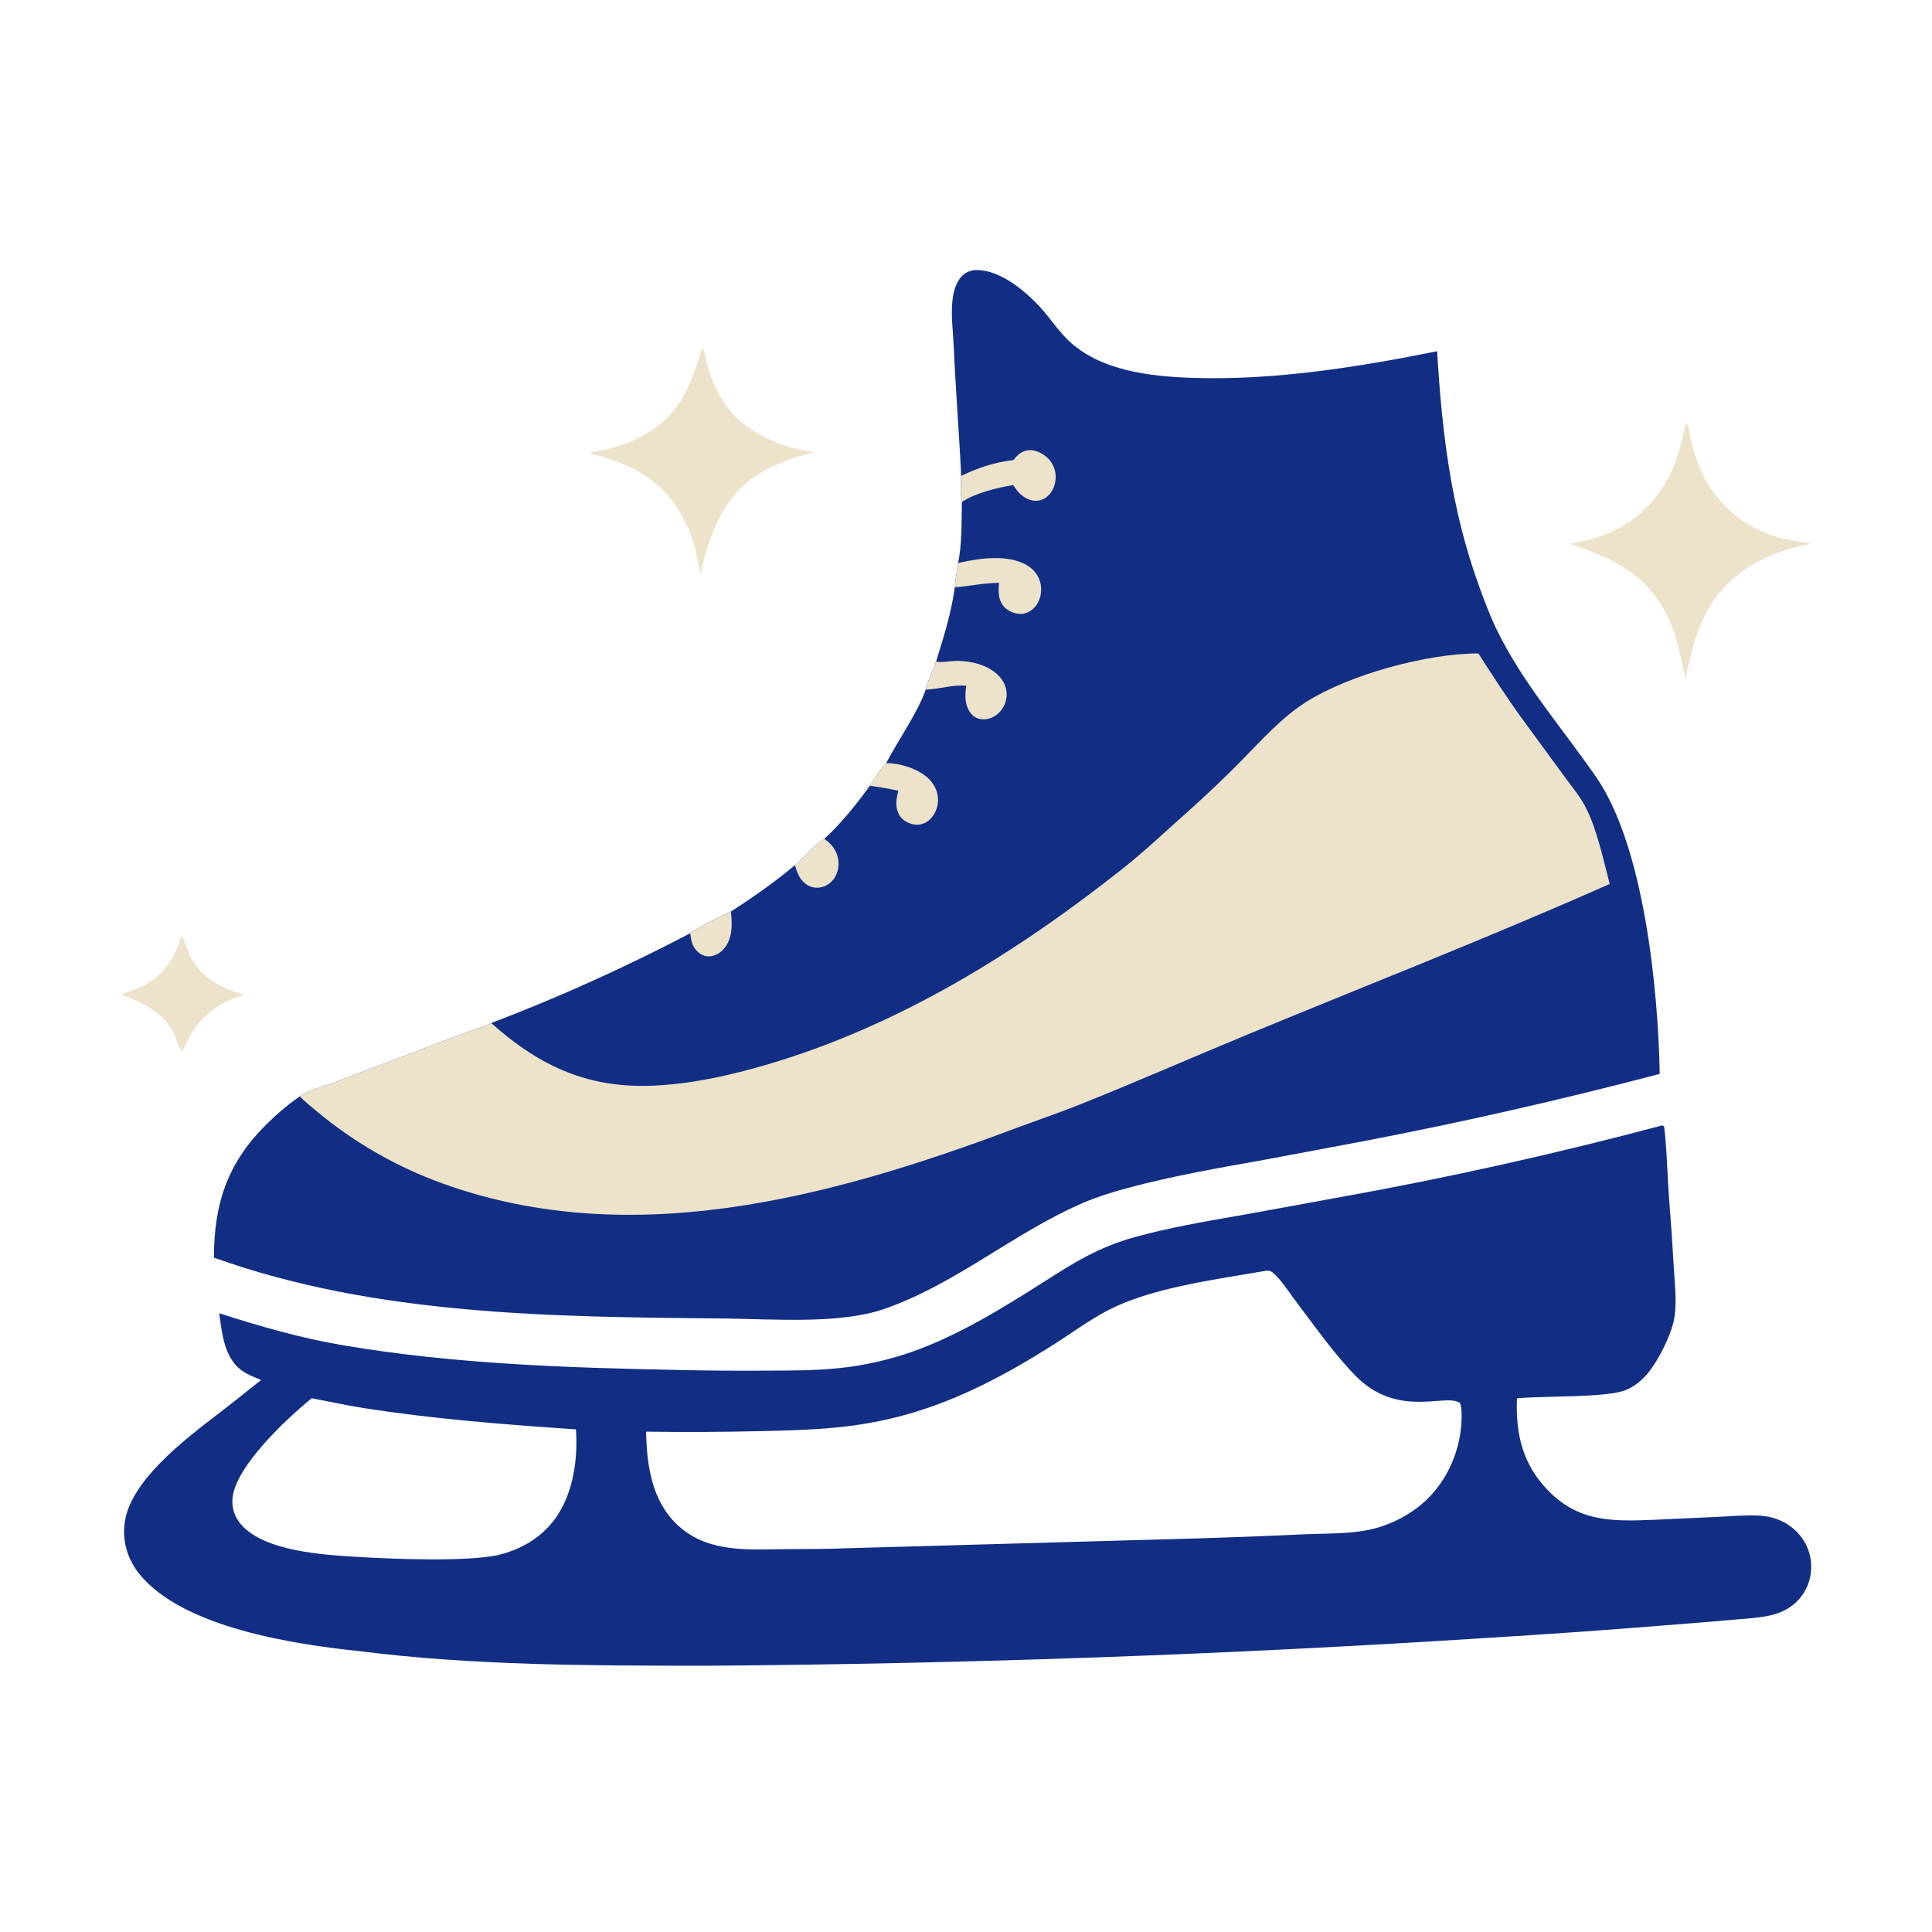 <svg width="128" height="128" viewBox="0 0 128 128" fill="none" xmlns="http://www.w3.org/2000/svg">
<path d="M12.005 62C12.3 62.419 12.435 63.026 12.686 63.486C13.422 64.831 14.748 65.492 16.163 65.906C15.927 65.984 15.691 66.063 15.46 66.157C13.689 66.883 12.82 67.944 12.087 69.677C11.782 69.396 11.684 68.801 11.496 68.422C10.836 67.098 9.336 66.346 8 65.889C8.544 65.679 9.093 65.51 9.611 65.233C10.95 64.516 11.58 63.419 12.005 62Z" fill="#ECE3CA"/>
<path d="M46.527 23C46.692 23.305 46.747 23.779 46.844 24.122C47.165 25.256 47.654 26.369 48.425 27.277C49.678 28.754 52.08 29.784 54 29.957C52.715 30.251 51.408 30.703 50.284 31.393C47.876 32.872 47.008 35.423 46.41 38C46.264 37.5 46.207 36.98 46.088 36.473C45.89 35.637 45.491 34.678 45.05 33.945C43.637 31.595 41.596 30.662 39 30.018C39.375 29.912 39.768 29.854 40.149 29.767C40.366 29.718 40.581 29.663 40.794 29.599C41.008 29.536 41.218 29.465 41.426 29.387C41.634 29.308 41.839 29.223 42.041 29.13C42.243 29.038 42.441 28.938 42.636 28.831C45.081 27.501 45.778 25.515 46.527 23Z" fill="#ECE3CA"/>
<path d="M111.719 28C111.906 28.312 111.962 28.886 112.055 29.25C112.303 30.213 112.604 31.155 113.122 32.01C114.282 33.92 116.009 35.165 118.173 35.692C118.758 35.835 119.365 35.869 119.949 36.013L120 36.026C118.491 36.313 117.045 36.805 115.748 37.645C113.277 39.246 112.405 41.558 111.809 44.324C111.768 44.551 111.715 44.775 111.664 45C111.368 43.577 111.112 42.128 110.465 40.813C109.071 37.982 106.802 36.979 104 36.026C105.099 35.835 106.323 35.511 107.302 34.973C109.131 33.967 110.49 32.209 111.136 30.228C111.374 29.498 111.508 28.738 111.719 28Z" fill="#ECE3CA"/>
<path fill-rule="evenodd" clip-rule="evenodd" d="M110.124 74.568C110.143 74.567 110.151 74.567 110.159 74.569C110.165 74.571 110.171 74.575 110.182 74.582C110.194 74.59 110.214 74.603 110.249 74.622C110.258 74.677 110.265 74.731 110.272 74.786C110.377 75.721 110.426 76.667 110.474 77.612C110.503 78.172 110.532 78.732 110.572 79.288C110.701 80.885 110.81 82.484 110.9 84.084C110.912 84.289 110.927 84.497 110.942 84.707C111.005 85.606 111.071 86.537 110.912 87.407C110.721 88.456 109.882 90.106 109.213 90.928C108.8 91.434 108.286 91.876 107.669 92.11C106.792 92.442 104.742 92.493 102.941 92.537C101.989 92.561 101.106 92.582 100.504 92.643C100.412 94.797 100.8 96.726 102.24 98.393C104.359 100.847 106.684 100.814 109.642 100.688L113.965 100.488C114.172 100.478 114.381 100.466 114.592 100.453C115.288 100.412 115.995 100.371 116.682 100.423C117.686 100.498 118.61 100.94 119.252 101.723C119.286 101.765 119.32 101.808 119.352 101.851C119.385 101.895 119.416 101.939 119.447 101.985C119.477 102.03 119.506 102.076 119.534 102.122C119.562 102.169 119.589 102.216 119.614 102.264C119.64 102.312 119.664 102.361 119.687 102.41C119.71 102.459 119.732 102.509 119.753 102.559C119.774 102.609 119.793 102.66 119.811 102.711C119.829 102.763 119.846 102.814 119.862 102.866C119.877 102.918 119.891 102.971 119.904 103.024C119.917 103.077 119.929 103.13 119.939 103.183C119.949 103.237 119.958 103.29 119.965 103.344C119.973 103.398 119.979 103.452 119.984 103.506C119.989 103.56 119.992 103.614 119.994 103.669C119.996 103.723 119.997 103.777 119.997 103.832C119.996 103.886 119.994 103.94 119.99 103.995C119.987 104.049 119.982 104.103 119.976 104.157C119.971 104.21 119.964 104.263 119.956 104.316C119.948 104.369 119.939 104.421 119.928 104.474C119.917 104.526 119.905 104.578 119.892 104.63C119.879 104.682 119.864 104.733 119.848 104.784C119.832 104.835 119.815 104.886 119.797 104.936C119.778 104.986 119.759 105.036 119.738 105.085C119.717 105.134 119.695 105.182 119.671 105.23C119.648 105.278 119.623 105.326 119.597 105.373C119.572 105.419 119.545 105.466 119.517 105.511C119.488 105.557 119.459 105.601 119.429 105.645C119.399 105.689 119.367 105.732 119.335 105.775C119.302 105.817 119.269 105.859 119.234 105.899C119.199 105.94 119.164 105.98 119.127 106.019C119.09 106.058 119.053 106.096 119.014 106.133C118.976 106.17 118.937 106.206 118.896 106.241C118.856 106.276 118.815 106.31 118.773 106.343C118.301 106.715 117.763 106.923 117.182 107.046C116.594 107.169 115.979 107.218 115.372 107.266C115.198 107.28 115.026 107.294 114.854 107.309C113.527 107.428 112.198 107.538 110.869 107.639C106.735 107.975 102.598 108.269 98.458 108.52C81.347 109.618 64.219 110.23 47.073 110.358H46.681C39.065 110.354 31.375 110.35 23.811 109.393C19.474 108.94 12.122 107.841 9.242 104.289C8.471 103.339 8.112 102.18 8.251 100.959C8.565 98.185 12.118 95.462 14.429 93.691C14.614 93.549 14.792 93.413 14.959 93.283C15.439 92.912 15.913 92.533 16.387 92.154C16.691 91.911 16.996 91.667 17.302 91.426C17.245 91.403 17.188 91.38 17.131 91.356C16.717 91.189 16.305 91.023 15.949 90.747C14.905 89.939 14.71 88.436 14.55 87.194L14.526 87.008C17.177 87.859 19.912 88.648 22.659 89.116C30.047 90.373 37.517 90.616 44.993 90.765C46.88 90.807 48.766 90.822 50.653 90.809L50.905 90.808C52.512 90.806 54.132 90.803 55.729 90.628C56.541 90.537 57.346 90.401 58.143 90.218C58.939 90.036 59.723 89.809 60.494 89.537C63.202 88.561 65.611 87.149 68.043 85.633C68.426 85.394 68.794 85.16 69.151 84.932C71.102 83.688 72.767 82.626 75.22 81.951C77.389 81.353 79.64 80.961 81.861 80.573L82.425 80.475L88.951 79.285C96.064 78.001 103.113 76.429 110.097 74.569C110.108 74.568 110.117 74.568 110.124 74.568ZM21.954 92.891C22.696 93.039 23.439 93.187 24.188 93.303C28.824 94.019 33.482 94.385 38.159 94.698C38.285 96.605 38.009 98.729 36.953 100.364C36.017 101.812 34.526 102.693 32.865 103.055C30.751 103.466 26.1 103.294 23.777 103.154L23.683 103.149C21.404 103.013 17.49 102.778 15.957 100.983C15.533 100.486 15.339 99.879 15.408 99.229C15.629 97.132 18.997 93.979 20.654 92.638C21.088 92.718 21.521 92.804 21.954 92.891ZM83.829 84.2C83.814 84.202 83.799 84.205 83.785 84.207C83.347 84.283 82.894 84.358 82.431 84.434C79.63 84.898 76.477 85.419 74.038 86.505C72.948 86.99 71.914 87.682 70.898 88.362C70.503 88.626 70.111 88.888 69.719 89.136C66.69 91.051 63.563 92.727 60.1 93.704C56.777 94.641 53.913 94.739 50.5 94.814C47.935 94.876 45.37 94.889 42.804 94.851C42.85 97.049 43.169 99.388 44.838 100.986C46.651 102.721 49.002 102.682 51.328 102.644C51.476 102.642 51.625 102.639 51.774 102.637C52.221 102.632 52.668 102.63 53.115 102.628C53.841 102.625 54.567 102.622 55.293 102.602C55.494 102.596 55.695 102.589 55.897 102.581L79.227 101.926C81.635 101.854 84.044 101.762 86.451 101.648C86.788 101.634 87.133 101.626 87.48 101.618C88.592 101.592 89.736 101.565 90.792 101.333C92.228 101.017 93.672 100.241 94.697 99.182C96.093 97.74 96.876 95.688 96.834 93.684C96.828 93.43 96.817 93.204 96.736 92.96C96.428 92.726 95.872 92.767 95.162 92.819C93.744 92.923 91.714 93.072 89.827 91.169C88.736 90.069 87.605 88.555 86.588 87.195C86.355 86.884 86.129 86.581 85.91 86.292C85.781 86.122 85.65 85.939 85.518 85.752C85.155 85.242 84.774 84.705 84.335 84.321C84.187 84.192 84.054 84.173 83.865 84.195C83.853 84.196 83.841 84.198 83.829 84.2Z" fill="#112E84"/>
<path d="M63.68 31.531C63.546 28.663 63.309 25.803 63.187 22.932C63.145 21.937 62.988 20.87 63.105 19.884C63.172 19.315 63.326 18.715 63.731 18.29C63.995 18.015 64.348 17.89 64.725 17.891C66.238 17.895 67.834 19.208 68.812 20.241C69.495 20.962 70.041 21.829 70.747 22.519C72.853 24.576 76.255 24.949 79.067 25.038C84.408 25.208 89.99 24.32 95.213 23.271C95.527 28.565 96.124 33.631 97.927 38.649C98.294 39.671 98.671 40.705 99.144 41.683C100.848 45.206 103.509 48.253 105.728 51.45C108.93 56.064 109.86 65.564 109.96 71.148C103.471 72.856 96.932 74.341 90.342 75.606L83.923 76.811C80.856 77.359 77.763 77.89 74.751 78.696C73.701 78.977 72.66 79.301 71.662 79.735C67.12 81.712 63.244 85.127 58.527 86.74C55.602 87.74 51.205 87.388 48.05 87.356C36.741 87.244 24.942 87.188 14.174 83.322C14.176 79.802 15.039 77.104 17.585 74.558C18.273 73.87 19.058 73.185 19.865 72.638C20.39 72.222 21.592 71.928 22.253 71.672L30.11 68.689C30.919 68.378 31.749 68.125 32.545 67.78C34.8 66.92 37.027 65.994 39.226 65.001C41.426 64.008 43.594 62.951 45.731 61.83C46.099 61.517 47.926 60.593 48.424 60.391C49.917 59.431 51.297 58.461 52.663 57.322C53.32 56.804 53.889 55.994 54.609 55.58C55.712 54.571 56.76 53.267 57.633 52.055C57.952 51.542 58.309 51.01 58.711 50.559C59.472 49.092 60.828 47.173 61.329 45.691C61.461 45.042 61.835 44.463 62.019 43.824C62.526 42.199 63.028 40.6 63.258 38.908C63.303 38.369 63.395 37.833 63.474 37.299C63.744 36.071 63.696 34.517 63.728 33.257C63.609 32.724 63.659 32.079 63.68 31.531Z" fill="#112E84"/>
<path d="M45.731 61.83C46.099 61.518 47.926 60.593 48.424 60.391C48.514 61.201 48.549 62.095 48.024 62.781C47.797 63.078 47.458 63.311 47.08 63.354C46.786 63.387 46.508 63.298 46.283 63.107C45.849 62.737 45.797 62.365 45.731 61.83Z" fill="#ECE3CA"/>
<path d="M52.663 57.322C53.32 56.803 53.889 55.994 54.609 55.579C55.092 55.91 55.426 56.317 55.528 56.912C55.607 57.375 55.515 57.858 55.234 58.239C55.009 58.544 54.671 58.756 54.293 58.803C54.251 58.809 54.209 58.812 54.167 58.813C54.125 58.815 54.083 58.814 54.041 58.811C53.998 58.808 53.956 58.802 53.915 58.795C53.873 58.788 53.832 58.778 53.792 58.767C53.751 58.755 53.711 58.742 53.672 58.726C53.633 58.71 53.594 58.693 53.557 58.673C53.519 58.654 53.483 58.633 53.448 58.609C53.412 58.586 53.378 58.561 53.346 58.535C52.947 58.213 52.807 57.793 52.663 57.322Z" fill="#ECE3CA"/>
<path d="M57.633 52.055C57.952 51.542 58.309 51.01 58.711 50.559C59.648 50.56 60.883 50.941 61.554 51.62C61.939 52.01 62.173 52.531 62.147 53.084C62.125 53.548 61.909 54.031 61.555 54.337C61.304 54.553 60.993 54.663 60.662 54.637C60.305 54.608 59.889 54.413 59.665 54.128C59.405 53.795 59.343 53.312 59.408 52.904C59.436 52.73 59.478 52.559 59.517 52.387C58.889 52.253 58.267 52.145 57.633 52.055Z" fill="#ECE3CA"/>
<path d="M61.329 45.691C61.461 45.041 61.835 44.462 62.019 43.824C62.04 43.83 62.06 43.837 62.082 43.842C62.419 43.909 62.882 43.8 63.233 43.788C64.309 43.753 65.666 44.069 66.347 44.982C66.639 45.374 66.756 45.856 66.661 46.338C66.65 46.392 66.637 46.445 66.621 46.498C66.606 46.551 66.587 46.603 66.567 46.654C66.546 46.705 66.523 46.755 66.497 46.803C66.471 46.852 66.443 46.899 66.413 46.945C66.383 46.991 66.35 47.036 66.316 47.078C66.281 47.121 66.244 47.162 66.206 47.202C66.167 47.241 66.126 47.278 66.084 47.313C66.042 47.349 65.998 47.382 65.952 47.413C65.642 47.62 65.253 47.71 64.885 47.627C64.599 47.562 64.375 47.37 64.224 47.123C63.896 46.587 63.937 46.018 64.019 45.428C63.09 45.357 62.242 45.652 61.329 45.691Z" fill="#ECE3CA"/>
<path d="M63.474 37.299C64.868 36.984 66.875 36.677 68.146 37.517C68.561 37.792 68.856 38.217 68.947 38.709C69.034 39.179 68.945 39.688 68.669 40.083C68.453 40.392 68.129 40.617 67.75 40.664C67.356 40.713 66.91 40.553 66.613 40.293C66.32 40.037 66.184 39.646 66.167 39.264C66.157 39.049 66.175 38.83 66.188 38.615C65.176 38.619 64.249 38.838 63.258 38.907C63.303 38.369 63.395 37.833 63.474 37.299Z" fill="#ECE3CA"/>
<path d="M67.14 30.478C67.417 30.134 67.706 29.86 68.17 29.823C68.586 29.79 69.075 30.038 69.375 30.312C69.419 30.351 69.46 30.393 69.5 30.437C69.539 30.481 69.576 30.527 69.611 30.575C69.646 30.623 69.678 30.672 69.708 30.724C69.737 30.775 69.764 30.827 69.789 30.881C69.813 30.935 69.835 30.99 69.853 31.046C69.872 31.102 69.888 31.159 69.9 31.217C69.913 31.275 69.923 31.333 69.93 31.392C69.937 31.45 69.941 31.509 69.942 31.569C69.95 32.031 69.788 32.511 69.45 32.836C69.211 33.064 68.901 33.194 68.569 33.178C68.134 33.159 67.709 32.886 67.434 32.561C67.322 32.429 67.224 32.278 67.125 32.135C66.051 32.319 64.645 32.651 63.728 33.257C63.609 32.724 63.659 32.078 63.68 31.531C64.833 30.971 65.871 30.637 67.14 30.478Z" fill="#ECE3CA"/>
<path d="M32.545 67.78C35.801 70.691 39.063 72.16 43.495 71.918C45.998 71.78 48.431 71.231 50.831 70.526C59.505 67.977 67.326 63.139 74.37 57.557C75.964 56.294 77.469 54.853 78.993 53.504C80.094 52.516 81.163 51.495 82.201 50.441C83.557 49.064 84.898 47.545 86.539 46.505C89.407 44.687 94.546 43.29 97.946 43.292C98.938 44.836 99.936 46.391 101.027 47.867L103.685 51.496C104.188 52.189 104.758 52.855 105.129 53.631C105.857 55.152 106.214 56.936 106.649 58.563C98.757 62.067 90.698 65.216 82.717 68.513C78.942 70.072 75.2 71.722 71.405 73.23C70.023 73.779 68.612 74.254 67.22 74.776C55.006 79.361 41.435 83.059 28.711 78.18C28.363 78.045 28.019 77.903 27.677 77.755C27.334 77.606 26.996 77.45 26.66 77.288C26.324 77.126 25.992 76.956 25.663 76.781C25.334 76.605 25.009 76.422 24.687 76.233C24.366 76.044 24.048 75.849 23.734 75.647C23.421 75.445 23.111 75.237 22.806 75.022C22.501 74.808 22.2 74.588 21.904 74.361C21.608 74.135 21.316 73.902 21.029 73.664C20.639 73.337 20.214 73.008 19.865 72.638C20.39 72.222 21.592 71.927 22.253 71.671L30.11 68.689C30.919 68.377 31.749 68.125 32.545 67.78Z" fill="#ECE3CA"/>
</svg>
